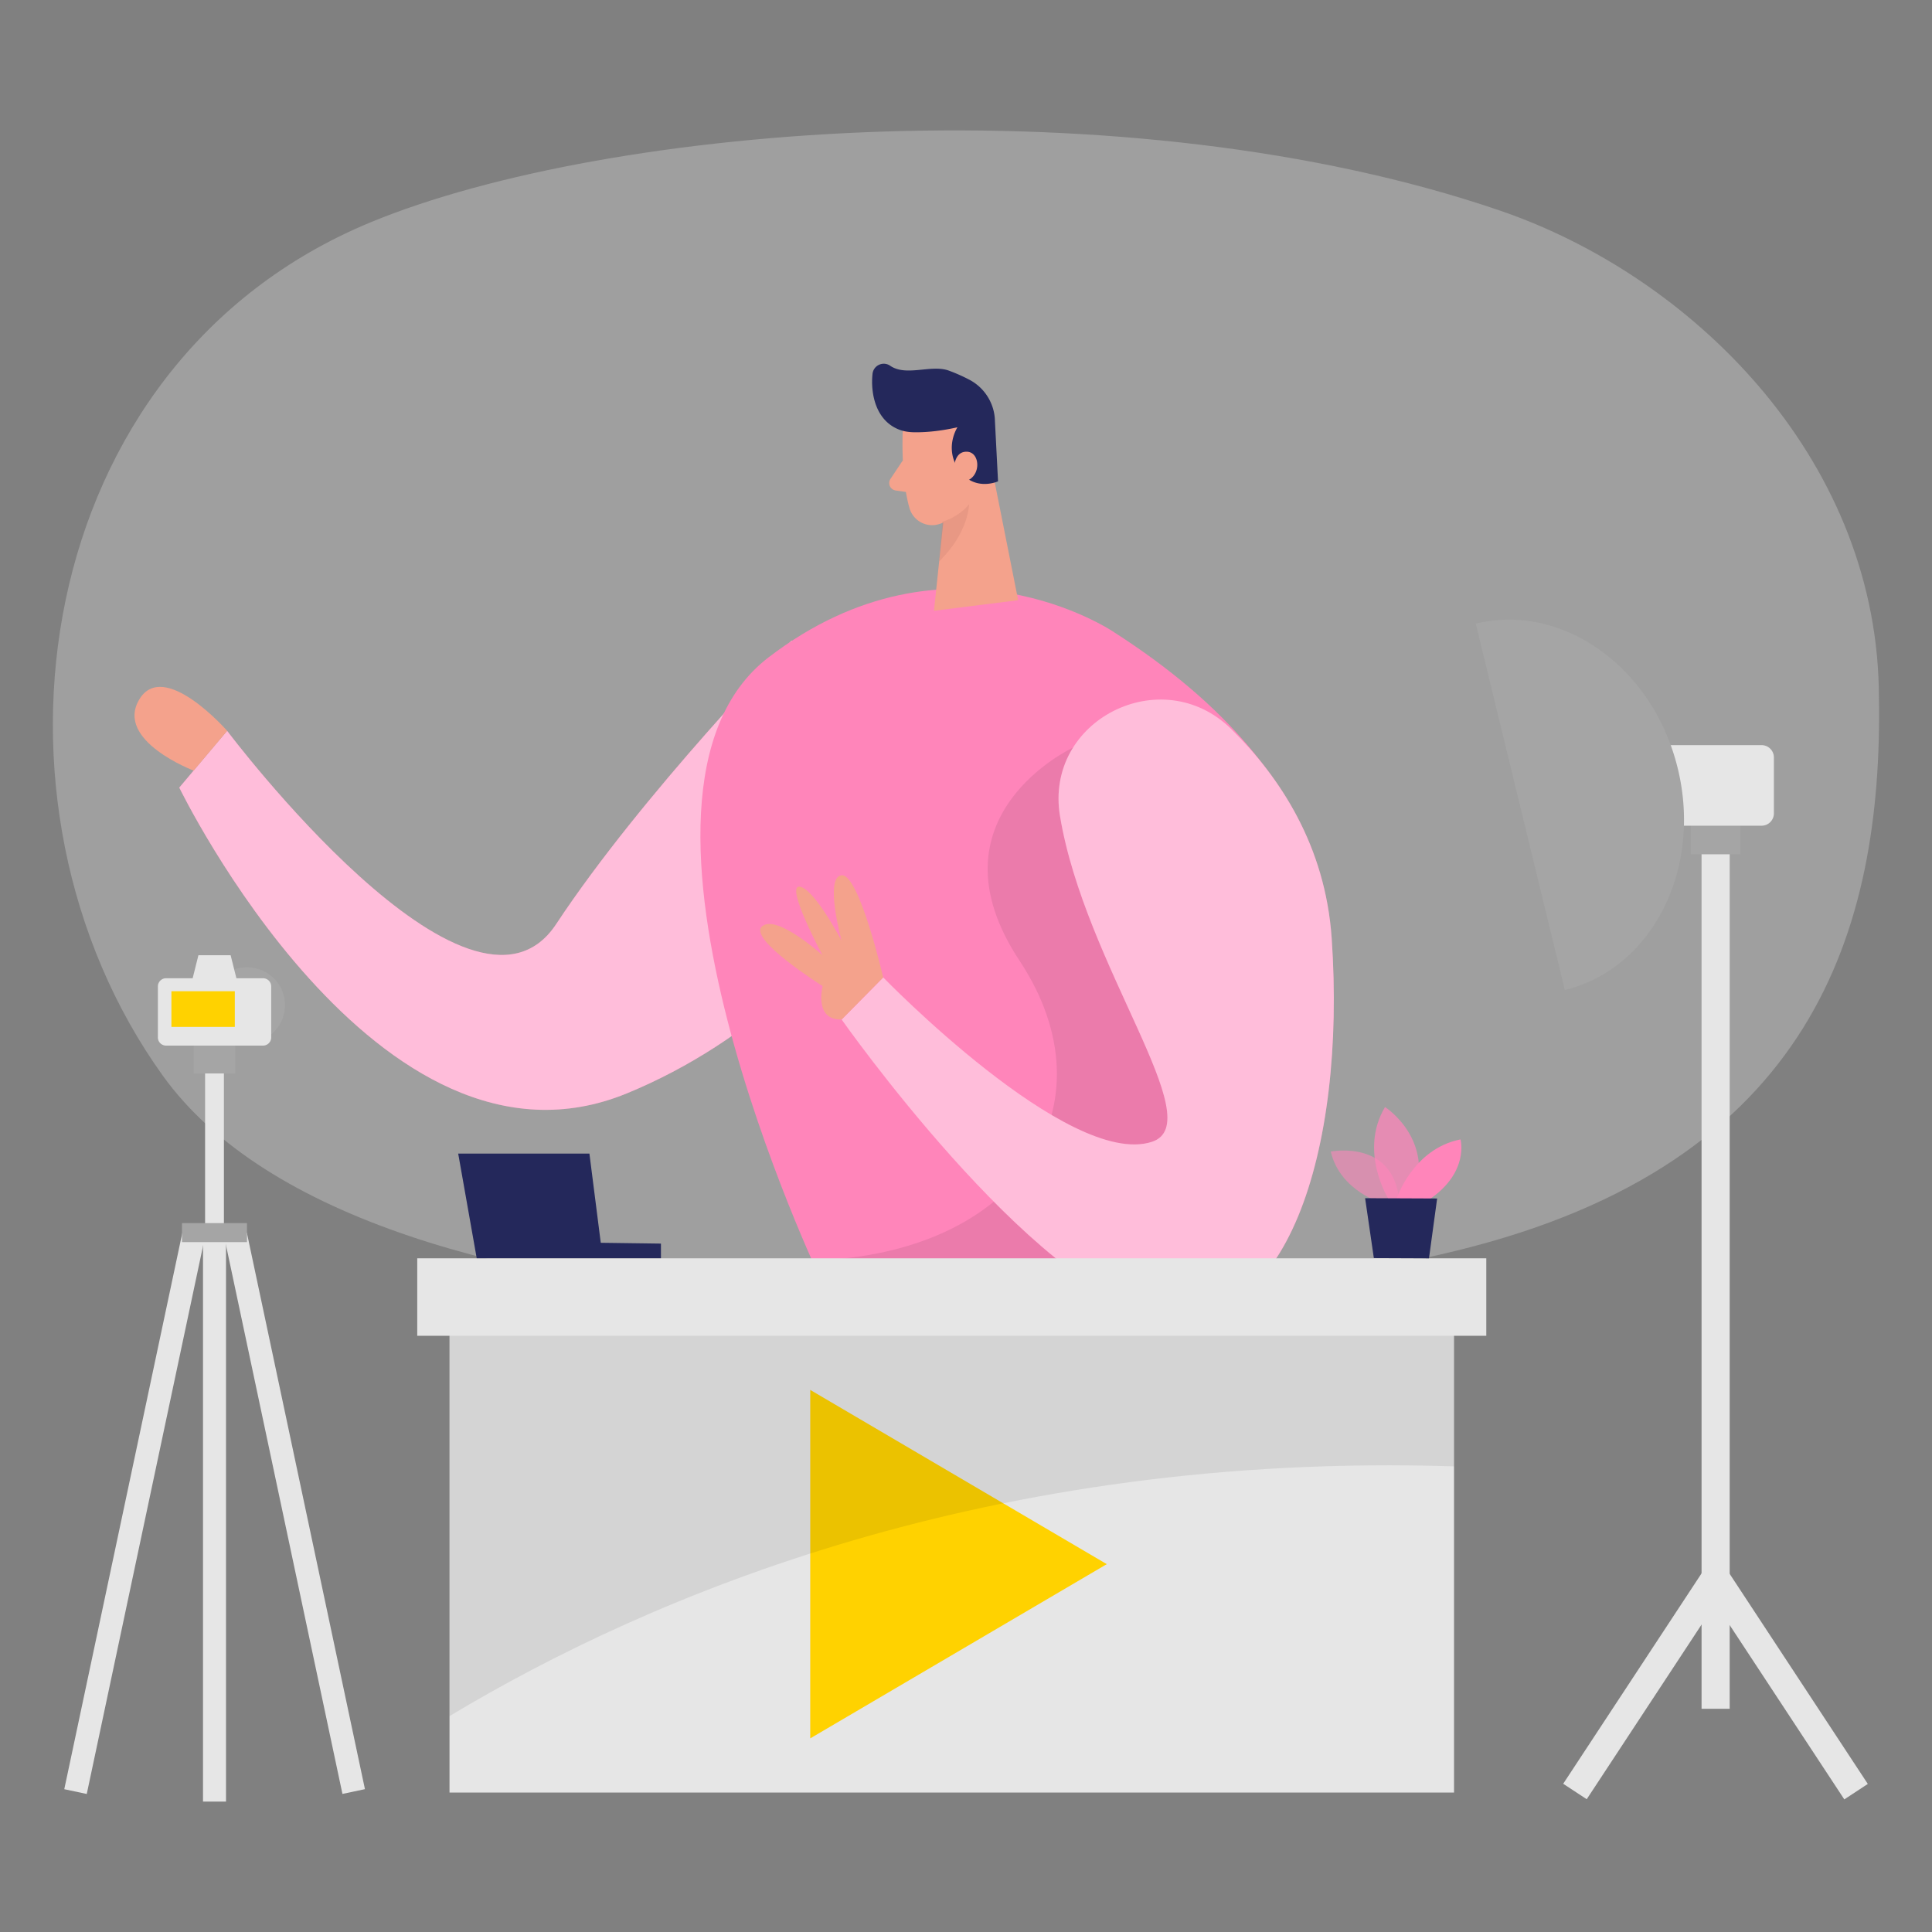 <svg width="160" height="160" fill="none" xmlns="http://www.w3.org/2000/svg"><rect width="100%" height="100%" fill="#808080" stroke="none"/><path opacity=".3" d="M124.24 17.446c15.824 5.418 30.896 20.279 31.354 39.47.457 19.122-4.784 38.735-33.613 46.313-27.079 7.117-91.373 9.693-108.506-14.157C-2.678 66.586 2.451 30.083 30.691 18.41c19.799-8.183 62.647-11.546 93.552-.964h-.003z" fill="#E6E6E6"/><path d="M143.245 68.701h-2.329v72.813h2.329V68.701z" fill="#E6E6E6"/><path d="M143.245 131l-1.947-1.28-11.84 18.004 1.947 1.28L143.245 131z" fill="#E6E6E6"/><path d="M152.738 149.018l1.946-1.28-11.84-18.004-1.947 1.28 11.841 18.004z" fill="#E6E6E6"/><path d="M144.122 66.653h-4.096v4.096h4.096v-4.096z" fill="#A5A5A5"/><path d="M145.885 61.709h-7.722a1.02 1.02 0 00-1.02 1.02v4.631a1.02 1.02 0 001.02 1.021h7.722a1.02 1.02 0 001.021-1.02V62.73a1.02 1.02 0 00-1.021-1.021z" fill="#E6E6E6"/><path d="M122.218 51.648c7.203-1.75 14.694 3.62 16.729 11.997 2.039 8.378-2.15 16.589-9.353 18.342l-7.376-30.339zM20.413 86.374a3.133 3.133 0 100-6.265 3.133 3.133 0 000 6.266z" fill="#A5A5A5"/><path d="M16.985 101.523h1.559V88.595h-1.559v12.928zM13.75 81.014h2.205l.477-1.904h2.669l.477 1.904h2.204c.375 0 .679.304.679.679v4.22a.679.679 0 01-.679.679h-8.028a.679.679 0 01-.679-.678v-4.221c0-.375.304-.679.679-.679h-.004z" fill="#E6E6E6"/><path d="M14.195 85.043h5.251v-2.954h-5.25v2.954z" fill="#FFD200"/><path d="M16.05 88.899h3.428v-2.307h-3.427v2.307z" fill="#A5A5A5"/><path d="M16.813 149.2h1.904v-47.12h-1.904v47.12z" fill="#E6E6E6"/><path d="M28.36 148.565l1.863-.395-9.781-46.094-1.863.395 9.781 46.094zm-11.394-46.09l-1.863-.395-9.78 46.094 1.862.395 9.78-46.094z" fill="#E6E6E6"/><path d="M15.072 102.867h5.382v-1.574h-5.382v1.574z" fill="#A5A5A5"/><path d="M65.555 53.053S53.171 65.75 46.061 76.528C38.95 87.305 18.81 60.525 18.81 60.525l-3.962 4.7s16.4 33.809 37.069 25.322c20.669-8.49 33.962-32.851 13.638-37.491v-.003z" fill="#FF85BA"/><path opacity=".46" d="M65.555 53.053S53.171 65.75 46.061 76.528C38.95 87.305 18.81 60.525 18.81 60.525l-3.962 4.7s16.4 33.809 37.069 25.322c20.669-8.49 33.962-32.851 13.638-37.491v-.003z" fill="#fff"/><path d="M92.275 52.362s-13.724-9.338-28.624 2.076c-14.899 11.412 4.397 51.693 4.397 51.693l27.885.928s34.182-30.41-3.66-54.694l.002-.003z" fill="#FF85BA"/><path opacity=".08" d="M88.87 61.91s-12.339 5.712-4.428 17.664c7.907 11.952.057 24.32-17.184 24.819l18.813 4.704 21.382-11.952-2.544-16.15-16.035-19.082-.003-.003z" fill="#000001"/><path d="M74.762 35.674s-.186 3.878.563 6.422a1.946 1.946 0 002.432 1.312c1.277-.397 2.886-1.302 3.238-3.366l1.027-3.434s.57-2.173-1.676-3.66c-2.247-1.489-5.59.358-5.584 2.726z" fill="#F4A28C"/><path d="M81.84 37.232l2.48 12.474-6.973.876.995-9.43 3.498-3.92z" fill="#F4A28C"/><path d="M75.728 35.798c.678.01 1.923-.041 3.565-.413 0 0-1.146 1.735.137 3.55 1.283 1.814 3.223.927 3.223.927l-.256-4.979a3.96 3.96 0 00-2.138-3.446 14.152 14.152 0 00-1.696-.75c-1.456-.52-3.52.52-4.845-.4a.936.936 0 00-1.459.67c-.166 1.523.198 3.897 2.278 4.65.381.137.784.185 1.19.191z" fill="#24285B"/><path d="M79.011 38.835s-.028-1.494 1.098-1.424c1.126.07 1.18 2.23-.336 2.49l-.762-1.07v.004zm-4.24-.713l-1.024 1.536a.621.621 0 00.426.96l1.494.22-.896-2.716z" fill="#F4A28C"/><path opacity=".31" d="M78.035 43.206s1.287-.314 2.218-1.44c0 0-.01 2.33-2.474 4.723l.256-3.28v-.003z" fill="#CE8172"/><path d="M87.783 67.578c-1.316-7.95 8.432-12.855 14.176-7.207 4.067 4 7.801 9.693 8.326 17.338 1.216 17.664-3.85 33.363-14.38 31.184-10.535-2.176-26.202-24.458-26.202-24.458l3.443-3.488S88.503 96.79 95.389 94.563c4.893-1.584-5.549-14.547-7.606-26.989v.004z" fill="#FF85BA"/><path opacity=".46" d="M87.783 67.578c-1.316-7.95 8.432-12.855 14.176-7.207 4.067 4 7.801 9.693 8.326 17.338 1.216 17.664-3.85 33.363-14.38 31.184-10.535-2.176-26.202-24.458-26.202-24.458l3.443-3.488S88.503 96.79 95.389 94.563c4.893-1.584-5.549-14.547-7.606-26.989v.004z" fill="#fff"/><path d="M73.142 80.95s-1.984-8.598-3.443-8.464c-1.456.135 0 5.428 0 5.428s-2.269-4.346-3.482-4.484c-1.216-.134 1.892 5.67 1.892 5.67s-3.783-3.42-4.996-2.386c-1.216 1.036 5.015 4.95 5.015 4.95s-.749 2.835 1.574 2.768l3.443-3.488-.003.006zM18.813 60.525s-5.258-6.003-7.283-2.592c-2.026 3.411 4.508 5.885 4.508 5.885l2.775-3.293z" fill="#F4A28C"/><path d="M123.088 104.208H34.554v6.416h88.534v-6.416zm-2.672 6.416h-83.19v37.827h83.19v-37.827z" fill="#E6E6E6"/><path d="M67.101 143.965v-28.858l24.557 14.429L67.1 143.965z" fill="#FFD200"/><path opacity=".08" d="M120.416 110.624v10.813c-38.47-1.223-66.592 10.704-83.19 20.684v-31.5h83.19v.003z" fill="#000001"/><path d="M39.479 104.199l-1.533-8.663h10.867l.94 7.386 4.983.067v1.21H39.48z" fill="#24285B"/><path opacity=".58" d="M114.563 99.674s-3.574-.977-4.355-4.305c0 0 5.539-1.12 5.699 4.599l-1.344-.294z" fill="#FF85BA"/><path opacity=".73" d="M115.001 99.321s-2.499-3.948-.3-7.641c0 0 4.214 2.675 2.342 7.65l-2.042-.009z" fill="#FF85BA"/><path d="M115.645 99.321s1.322-4.17 5.309-4.96c0 0 .749 2.707-2.583 4.973l-2.726-.013z" fill="#FF85BA"/><path d="M113.053 99.228l.723 4.961 4.566.019.676-4.954-5.965-.026z" fill="#24285B"/></svg>